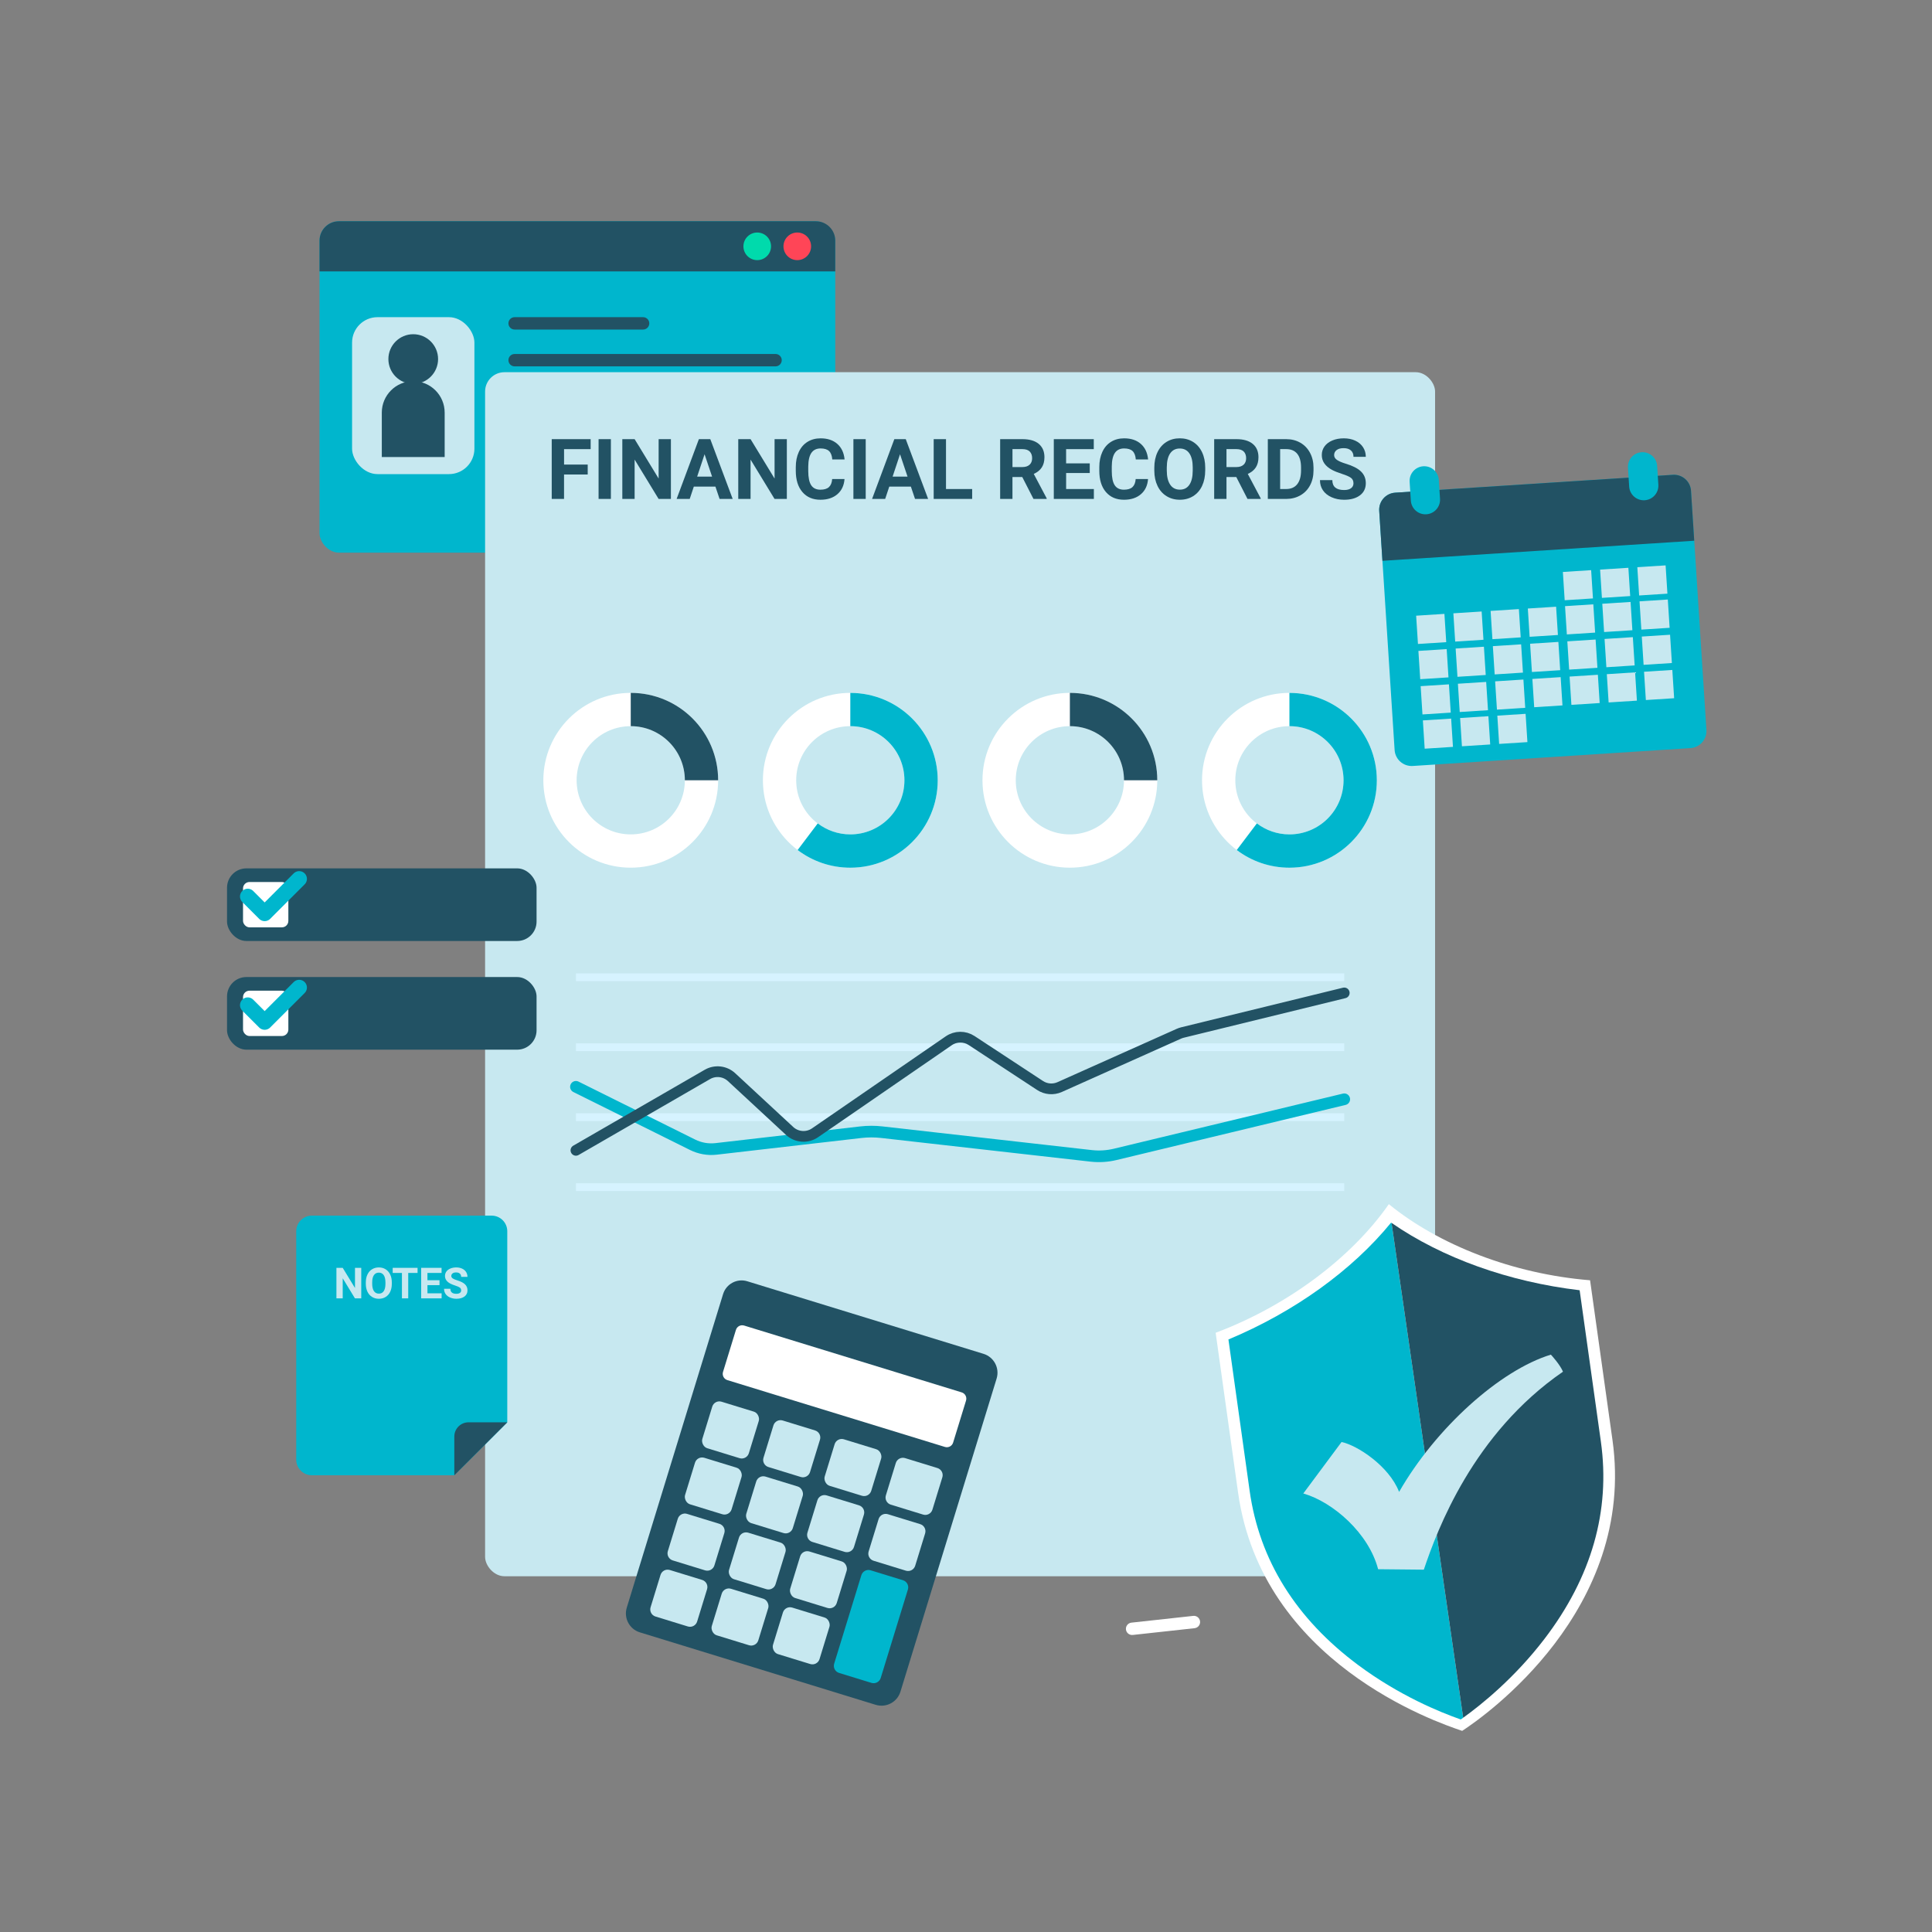 <?xml version="1.0" encoding="UTF-8"?>
<svg id="Layer_1" xmlns="http://www.w3.org/2000/svg" viewBox="0 0 1080 1080">
  <rect x="0" y="0" width="1080" height="1080" fill="#808080" stroke="none"/>
  <defs>
    <style>
      .cls-1 {
        fill: #00daac;
      }

      .cls-2 {
        fill: #00b6cd;
      }

      .cls-3 {
        fill: #d9ffff;
      }

      .cls-4 {
        stroke: #225264;
        stroke-width: 6px;
      }

      .cls-4, .cls-5, .cls-6, .cls-7 {
        fill: none;
      }

      .cls-4, .cls-5, .cls-7 {
        stroke-miterlimit: 10;
      }

      .cls-4, .cls-6, .cls-7 {
        stroke-linecap: round;
      }

      .cls-5 {
        stroke: #d6f3ff;
        stroke-width: 4.33px;
      }

      .cls-6 {
        stroke-linejoin: round;
        stroke-width: 8.66px;
      }

      .cls-6, .cls-7 {
        stroke: #00b6cd;
      }

      .cls-8 {
        fill: #fff;
      }

      .cls-7 {
        stroke-width: 6.5px;
      }

      .cls-9 {
        fill: #ff4557;
      }

      .cls-10 {
        fill: #00365f;
      }

      .cls-11 {
        fill: #c7e8f0;
      }

      .cls-12 {
        fill: #225264;
      }
    </style>
  </defs>
  <rect class="cls-2" x="178.62" y="123.68" width="288.29" height="185.25" rx="10.83" ry="10.83"/>
  <path class="cls-12" d="M456.09,123.68H189.45c-5.98,0-10.83,4.85-10.83,10.83v17.22h288.29v-17.22c0-5.98-4.85-10.83-10.83-10.83Z"/>
  <path class="cls-9" d="M453.41,137.7c0-4.26-3.46-7.72-7.72-7.72s-7.72,3.46-7.72,7.72,3.46,7.72,7.72,7.72,7.72-3.46,7.72-7.72Z"/>
  <path class="cls-1" d="M431.02,137.7c0-4.26-3.46-7.72-7.72-7.72s-7.72,3.46-7.72,7.72,3.46,7.72,7.72,7.72,7.72-3.46,7.72-7.72Z"/>
  <rect class="cls-11" x="196.81" y="177.3" width="68.39" height="87.73" rx="14.22" ry="14.22"/>
  <circle class="cls-12" cx="231" cy="200.72" r="13.89"/>
  <path class="cls-12" d="M231,213.08c-9.7,0-17.57,7.87-17.57,17.57v24.84h35.14v-24.84c0-9.71-7.87-17.57-17.57-17.57Z"/>
  <path class="cls-12" d="M359.5,177.3h-71.83c-1.91,0-3.46,1.55-3.46,3.46h0c0,1.91,1.55,3.46,3.46,3.46h71.83c1.91,0,3.46-1.55,3.46-3.46h0c0-1.91-1.55-3.46-3.46-3.46Z"/>
  <path class="cls-12" d="M433.54,197.88h-145.87c-1.91,0-3.46,1.55-3.46,3.46h0c0,1.91,1.55,3.46,3.46,3.46h145.87c1.91,0,3.46-1.55,3.46-3.46h0c0-1.91-1.55-3.46-3.46-3.46Z"/>
  <path class="cls-10" d="M433.54,216.3h-145.87c-1.91,0-3.46,1.55-3.46,3.46h0c0,1.91,1.55,3.46,3.46,3.46h145.87c1.91,0,3.46-1.55,3.46-3.46h0c0-1.91-1.55-3.46-3.46-3.46Z"/>
  <rect class="cls-11" x="271.17" y="208.06" width="531.05" height="673.07" rx="10.83" ry="10.83"/>
  <g>
    <path class="cls-12" d="M328.52,265.25h-13.22v13.65h-6.88v-33.41h21.76v5.58h-14.87v8.63h13.22v5.55Z"/>
    <path class="cls-12" d="M341.49,278.9h-6.88v-33.41h6.88v33.41Z"/>
    <path class="cls-12" d="M375.04,278.9h-6.88l-13.4-21.99v21.99h-6.88v-33.41h6.88l13.42,22.03v-22.03h6.86v33.41Z"/>
    <path class="cls-12" d="M399.92,272.02h-12.07l-2.29,6.88h-7.32l12.44-33.41h6.38l12.51,33.41h-7.32l-2.32-6.88ZM389.71,266.44h8.35l-4.2-12.51-4.15,12.51Z"/>
    <path class="cls-12" d="M439.85,278.9h-6.88l-13.4-21.99v21.99h-6.88v-33.41h6.88l13.42,22.03v-22.03h6.86v33.41Z"/>
    <path class="cls-12" d="M472.09,267.77c-.26,3.6-1.59,6.43-3.98,8.49s-5.55,3.1-9.47,3.1c-4.28,0-7.65-1.44-10.11-4.33-2.46-2.88-3.68-6.84-3.68-11.88v-2.04c0-3.21.57-6.04,1.7-8.49,1.13-2.45,2.75-4.33,4.85-5.63,2.1-1.31,4.55-1.96,7.33-1.96,3.86,0,6.96,1.03,9.32,3.1,2.36,2.07,3.72,4.96,4.08,8.7h-6.88c-.17-2.16-.77-3.72-1.8-4.69-1.03-.97-2.61-1.46-4.72-1.46-2.29,0-4.01.82-5.15,2.47-1.14,1.65-1.73,4.2-1.76,7.65v2.52c0,3.61.55,6.25,1.64,7.92,1.09,1.67,2.82,2.5,5.17,2.5,2.13,0,3.71-.49,4.76-1.46,1.05-.97,1.65-2.47,1.8-4.51h6.88Z"/>
    <path class="cls-12" d="M483.94,278.9h-6.88v-33.41h6.88v33.41Z"/>
    <path class="cls-12" d="M509.18,272.02h-12.07l-2.29,6.88h-7.32l12.44-33.41h6.38l12.51,33.41h-7.32l-2.32-6.88ZM498.97,266.44h8.35l-4.2-12.51-4.15,12.51Z"/>
    <path class="cls-12" d="M528.82,273.37h14.62v5.53h-21.5v-33.41h6.88v27.88Z"/>
    <path class="cls-12" d="M571.46,266.67h-5.49v12.23h-6.88v-33.41h12.42c3.95,0,6.99.88,9.13,2.64,2.14,1.76,3.21,4.25,3.21,7.46,0,2.28-.49,4.18-1.48,5.7-.99,1.52-2.48,2.73-4.49,3.64l7.23,13.65v.32h-7.39l-6.26-12.23ZM565.98,261.09h5.55c1.73,0,3.07-.44,4.02-1.32.95-.88,1.42-2.09,1.42-3.64s-.45-2.81-1.34-3.72c-.9-.9-2.27-1.35-4.12-1.35h-5.53v10.03Z"/>
    <path class="cls-12" d="M609.19,264.42h-13.22v8.95h15.51v5.53h-22.4v-33.41h22.35v5.58h-15.47v7.96h13.22v5.39Z"/>
    <path class="cls-12" d="M641.76,267.77c-.26,3.6-1.59,6.43-3.98,8.49s-5.55,3.1-9.47,3.1c-4.28,0-7.65-1.44-10.11-4.33-2.46-2.88-3.68-6.84-3.68-11.88v-2.04c0-3.21.57-6.04,1.7-8.49,1.13-2.45,2.75-4.33,4.85-5.63,2.1-1.31,4.55-1.96,7.33-1.96,3.86,0,6.96,1.03,9.32,3.1,2.36,2.07,3.72,4.96,4.08,8.7h-6.88c-.17-2.16-.77-3.72-1.8-4.69-1.03-.97-2.61-1.46-4.72-1.46-2.29,0-4.01.82-5.15,2.47-1.14,1.65-1.73,4.2-1.76,7.65v2.52c0,3.61.55,6.25,1.64,7.92,1.09,1.67,2.82,2.5,5.17,2.5,2.13,0,3.71-.49,4.76-1.46,1.05-.97,1.65-2.47,1.8-4.51h6.88Z"/>
    <path class="cls-12" d="M673.72,262.95c0,3.29-.58,6.17-1.74,8.65-1.16,2.48-2.83,4.39-4.99,5.74-2.17,1.35-4.65,2.02-7.45,2.02s-5.24-.67-7.41-2c-2.17-1.33-3.86-3.23-5.05-5.7s-1.8-5.31-1.81-8.53v-1.65c0-3.29.59-6.19,1.78-8.69,1.19-2.5,2.86-4.42,5.03-5.76,2.16-1.34,4.64-2.01,7.42-2.01s5.26.67,7.42,2.01c2.17,1.34,3.84,3.26,5.03,5.76,1.19,2.5,1.78,5.39,1.78,8.66v1.49ZM666.75,261.44c0-3.5-.63-6.17-1.88-7.99-1.25-1.82-3.04-2.73-5.37-2.73s-4.09.9-5.35,2.7c-1.25,1.8-1.89,4.43-1.91,7.91v1.63c0,3.41.63,6.06,1.88,7.94,1.25,1.88,3.06,2.82,5.42,2.82s4.08-.91,5.32-2.72c1.24-1.81,1.87-4.46,1.88-7.93v-1.63Z"/>
    <path class="cls-12" d="M691.1,266.67h-5.49v12.23h-6.88v-33.41h12.42c3.95,0,6.99.88,9.13,2.64,2.14,1.76,3.21,4.25,3.21,7.46,0,2.28-.49,4.18-1.48,5.7-.99,1.52-2.48,2.73-4.49,3.64l7.23,13.65v.32h-7.39l-6.26-12.23ZM685.61,261.09h5.55c1.73,0,3.07-.44,4.02-1.32.95-.88,1.42-2.09,1.42-3.64s-.45-2.81-1.34-3.72c-.9-.9-2.27-1.35-4.12-1.35h-5.53v10.03Z"/>
    <path class="cls-12" d="M708.72,278.9v-33.41h10.28c2.94,0,5.57.66,7.88,1.99,2.32,1.32,4.13,3.21,5.43,5.65,1.3,2.44,1.95,5.21,1.95,8.32v1.54c0,3.11-.64,5.87-1.92,8.28-1.28,2.42-3.08,4.29-5.4,5.62-2.33,1.33-4.95,2-7.87,2.02h-10.35ZM715.61,251.06v22.31h3.33c2.69,0,4.75-.88,6.17-2.64,1.42-1.76,2.15-4.28,2.18-7.55v-1.77c0-3.4-.7-5.97-2.11-7.72-1.41-1.75-3.46-2.63-6.17-2.63h-3.4Z"/>
    <path class="cls-12" d="M756.59,270.13c0-1.3-.46-2.3-1.38-3-.92-.7-2.57-1.43-4.96-2.2-2.39-.77-4.28-1.53-5.67-2.28-3.79-2.05-5.69-4.81-5.69-8.28,0-1.81.51-3.42,1.53-4.83,1.02-1.42,2.48-2.52,4.38-3.32,1.91-.8,4.04-1.19,6.41-1.19s4.51.43,6.38,1.3c1.87.86,3.32,2.08,4.35,3.66,1.03,1.58,1.55,3.37,1.55,5.37h-6.88c0-1.53-.48-2.72-1.45-3.57-.96-.85-2.32-1.27-4.06-1.27s-2.99.36-3.92,1.07c-.93.71-1.4,1.65-1.4,2.81,0,1.09.55,2,1.64,2.73s2.7,1.42,4.83,2.07c3.92,1.18,6.77,2.64,8.56,4.38,1.79,1.74,2.68,3.92,2.68,6.52,0,2.89-1.09,5.16-3.28,6.8-2.19,1.64-5.13,2.47-8.83,2.47-2.57,0-4.91-.47-7.02-1.41-2.11-.94-3.72-2.23-4.83-3.87-1.11-1.64-1.66-3.53-1.66-5.69h6.91c0,3.69,2.2,5.53,6.61,5.53,1.64,0,2.92-.33,3.83-1,.92-.67,1.38-1.59,1.38-2.79Z"/>
  </g>
  <g>
    <path class="cls-8" d="M352.59,387.32c-26.99,0-48.86,21.88-48.86,48.86s21.88,48.86,48.86,48.86,48.86-21.88,48.86-48.86-21.88-48.86-48.86-48.86ZM352.59,466.43c-16.71,0-30.25-13.54-30.25-30.25s13.54-30.25,30.25-30.25,30.25,13.54,30.25,30.25-13.54,30.25-30.25,30.25Z"/>
    <path class="cls-12" d="M352.59,387.32v18.61c16.71,0,30.25,13.54,30.25,30.25h18.61c0-26.99-21.88-48.86-48.86-48.86Z"/>
  </g>
  <g>
    <path class="cls-8" d="M475.33,387.32c-26.99,0-48.86,21.88-48.86,48.86s21.88,48.86,48.86,48.86,48.86-21.88,48.86-48.86-21.88-48.86-48.86-48.86ZM475.33,466.43c-16.71,0-30.25-13.54-30.25-30.25s13.54-30.25,30.25-30.25,30.25,13.54,30.25,30.25-13.54,30.25-30.25,30.25Z"/>
    <path class="cls-2" d="M475.33,387.32v18.61c16.71,0,30.25,13.54,30.25,30.25s-13.54,30.25-30.25,30.25c-6.85,0-13.14-2.3-18.21-6.14l-11.24,14.88c8.19,6.2,18.39,9.88,29.45,9.88,26.98,0,48.86-21.88,48.86-48.86s-21.88-48.86-48.86-48.86Z"/>
  </g>
  <g>
    <path class="cls-8" d="M598.07,387.32c-26.98,0-48.86,21.88-48.86,48.86s21.88,48.86,48.86,48.86,48.86-21.88,48.86-48.86-21.88-48.86-48.86-48.86ZM598.07,466.43c-16.71,0-30.25-13.54-30.25-30.25s13.54-30.25,30.25-30.25,30.25,13.54,30.25,30.25-13.54,30.25-30.25,30.25Z"/>
    <path class="cls-12" d="M598.07,387.32v18.61c16.71,0,30.25,13.54,30.25,30.25h18.61c0-26.99-21.88-48.86-48.86-48.86Z"/>
  </g>
  <g>
    <path class="cls-8" d="M720.8,387.32c-26.99,0-48.86,21.88-48.86,48.86s21.88,48.86,48.86,48.86,48.86-21.88,48.86-48.86-21.88-48.86-48.86-48.86ZM720.8,466.43c-16.71,0-30.25-13.54-30.25-30.25s13.54-30.25,30.25-30.25,30.25,13.54,30.25,30.25-13.54,30.25-30.25,30.25Z"/>
    <path class="cls-2" d="M720.8,387.32v18.61c16.71,0,30.25,13.54,30.25,30.25s-13.54,30.25-30.25,30.25c-6.85,0-13.14-2.3-18.21-6.14l-11.24,14.88c8.19,6.2,18.39,9.88,29.45,9.88,26.99,0,48.86-21.88,48.86-48.86s-21.88-48.86-48.86-48.86Z"/>
  </g>
  <g>
    <line class="cls-5" x1="321.95" y1="546.29" x2="751.44" y2="546.29"/>
    <line class="cls-5" x1="321.95" y1="585.4" x2="751.44" y2="585.4"/>
    <line class="cls-5" x1="321.95" y1="624.51" x2="751.44" y2="624.51"/>
    <line class="cls-5" x1="321.95" y1="663.62" x2="751.44" y2="663.62"/>
  </g>
  <path class="cls-7" d="M321.95,607.53l65.25,32.42c4.06,2.01,8.61,2.81,13.11,2.29l80.9-9.33c3.9-.45,7.83-.45,11.73-.01l117.08,13.24c4.45.5,8.96.22,13.31-.82l128.12-30.83"/>
  <path class="cls-4" d="M321.95,643.04l73.49-42.43c4.34-2.51,9.82-1.89,13.5,1.52l32.44,30.06c3.93,3.64,9.85,4.07,14.26,1.03l74.72-51.42c3.83-2.64,8.88-2.69,12.77-.14l38.28,25.14c3.26,2.14,7.39,2.47,10.95.88l66.66-29.82c.63-.28,1.28-.51,1.95-.67l90.47-22.14"/>
  <path class="cls-12" d="M549.79,756.8l-132.05-40.56c-5.72-1.76-11.77,1.45-13.53,7.17l-53.84,175.27c-1.79,5.84,1.49,12.03,7.33,13.82l131.83,40.5c5.84,1.79,12.03-1.49,13.82-7.33l53.77-175.05c1.79-5.84-1.49-12.03-7.33-13.82Z"/>
  <path class="cls-8" d="M537.59,778.35l-121.62-37.36c-1.94-.59-3.99.49-4.58,2.43l-7.22,23.49c-.59,1.94.49,3.99,2.43,4.58l121.62,37.36c1.94.59,3.99-.49,4.58-2.43l7.22-23.49c.59-1.94-.49-3.99-2.43-4.58Z"/>
  <rect class="cls-11" x="394.84" y="785.73" width="27.21" height="27.21" rx="4.15" ry="4.15" transform="translate(252.72 -84.7) rotate(17.08)"/>
  <path class="cls-11" d="M433.19,796.23h18.92c2.29,0,4.15,1.86,4.15,4.15v18.92c0,2.29-1.86,4.15-4.15,4.15h-18.92c-2.29,0-4.15-1.86-4.15-4.15v-18.92c0-2.29,1.86-4.15,4.15-4.15Z" transform="translate(257.31 -94.28) rotate(17.08)"/>
  <rect class="cls-11" x="463.25" y="806.74" width="27.21" height="27.21" rx="4.15" ry="4.15" transform="translate(261.91 -103.86) rotate(17.08)"/>
  <path class="cls-11" d="M501.6,817.25h18.92c2.29,0,4.15,1.86,4.15,4.15v18.92c0,2.29-1.86,4.15-4.15,4.15h-18.92c-2.29,0-4.15-1.86-4.15-4.15v-18.92c0-2.29,1.86-4.15,4.15-4.15Z" transform="translate(266.5 -113.44) rotate(17.08)"/>
  <rect class="cls-11" x="385.2" y="817.08" width="27.21" height="27.21" rx="4.15" ry="4.15" transform="translate(261.5 -80.49) rotate(17.08)"/>
  <rect class="cls-11" x="419.41" y="827.59" width="27.21" height="27.21" rx="4.15" ry="4.15" transform="translate(266.1 -90.07) rotate(17.08)"/>
  <path class="cls-11" d="M457.76,838.1h18.92c2.29,0,4.15,1.86,4.15,4.15v18.92c0,2.29-1.86,4.15-4.15,4.15h-18.92c-2.29,0-4.15-1.86-4.15-4.15v-18.92c0-2.29,1.86-4.15,4.15-4.15Z" transform="translate(270.69 -99.65) rotate(17.08)"/>
  <path class="cls-11" d="M491.97,848.61h18.92c2.29,0,4.15,1.86,4.15,4.15v18.92c0,2.29-1.86,4.15-4.15,4.15h-18.92c-2.29,0-4.15-1.86-4.15-4.15v-18.92c0-2.29,1.86-4.15,4.15-4.15Z" transform="translate(275.29 -109.23) rotate(17.08)"/>
  <path class="cls-11" d="M379.72,848.44h18.92c2.29,0,4.15,1.86,4.15,4.15v18.92c0,2.29-1.86,4.15-4.15,4.15h-18.92c-2.29,0-4.15-1.86-4.15-4.15v-18.92c0-2.29,1.86-4.15,4.15-4.15Z" transform="translate(270.29 -76.28) rotate(17.08)"/>
  <rect class="cls-11" x="409.78" y="858.95" width="27.21" height="27.21" rx="4.15" ry="4.15" transform="translate(274.88 -85.86) rotate(17.08)"/>
  <rect class="cls-11" x="443.98" y="869.46" width="27.21" height="27.21" rx="4.15" ry="4.15" transform="translate(279.47 -95.44) rotate(17.08)"/>
  <path class="cls-2" d="M477.52,879.24h18.92c2.29,0,4.15,1.86,4.15,4.15v51.73c0,2.29-1.86,4.15-4.15,4.15h-18.92c-2.29,0-4.15-1.86-4.15-4.15v-51.73c0-2.29,1.86-4.15,4.15-4.15Z" transform="translate(288.47 -102.91) rotate(17.08)"/>
  <path class="cls-11" d="M370.08,879.8h18.92c2.29,0,4.15,1.86,4.15,4.15v18.92c0,2.29-1.86,4.15-4.15,4.15h-18.92c-2.29,0-4.15-1.86-4.15-4.15v-18.92c0-2.29,1.86-4.15,4.15-4.15Z" transform="translate(279.07 -72.06) rotate(17.08)"/>
  <rect class="cls-11" x="400.14" y="890.31" width="27.21" height="27.21" rx="4.15" ry="4.15" transform="translate(283.66 -81.65) rotate(17.08)"/>
  <rect class="cls-11" x="434.35" y="900.81" width="27.21" height="27.21" rx="4.15" ry="4.15" transform="translate(288.26 -91.23) rotate(17.08)"/>
  <path class="cls-8" d="M667.02,903.29l-34.55,3.78c-1.9.21-3.27,1.92-3.06,3.82h0c.21,1.9,1.92,3.27,3.82,3.06l34.55-3.78c1.9-.21,3.27-1.92,3.06-3.82h0c-.21-1.9-1.92-3.27-3.82-3.06Z"/>
  <rect class="cls-12" x="126.91" y="485.42" width="173.03" height="40.6" rx="10.83" ry="10.83"/>
  <rect class="cls-8" x="135.85" y="493.05" width="25.34" height="25.34" rx="3.6" ry="3.6"/>
  <polyline class="cls-6" points="138.49 501.13 147.95 510.59 167.24 491.29"/>
  <rect class="cls-12" x="126.91" y="546.17" width="173.03" height="40.6" rx="10.83" ry="10.83"/>
  <rect class="cls-8" x="135.85" y="553.8" width="25.34" height="25.34" rx="3.6" ry="3.6"/>
  <polyline class="cls-6" points="138.49 561.88 147.95 571.33 167.24 552.04"/>
  <path class="cls-2" d="M935.15,265.42l-155.24,9.99c-5.26.34-9.25,4.88-8.92,10.14l8.61,133.71c.34,5.26,4.88,9.25,10.14,8.92l155.24-9.99c5.26-.34,9.25-4.88,8.92-10.14l-8.61-133.71c-.34-5.26-4.88-9.25-10.14-8.92Z"/>
  <path class="cls-12" d="M935.15,265.42l-155.24,9.99c-5.26.34-9.25,4.88-8.92,10.14l1.8,27.94,174.29-11.22-1.8-27.94c-.34-5.26-4.88-9.25-10.14-8.92Z"/>
  <g>
    <rect class="cls-11" x="792.14" y="343.62" width="15.84" height="15.84" transform="translate(-20.93 52.11) rotate(-3.68)"/>
    <rect class="cls-11" x="812.95" y="342.28" width="15.84" height="15.84" transform="translate(-20.8 53.45) rotate(-3.68)"/>
    <rect class="cls-11" x="833.76" y="340.94" width="15.84" height="15.84" transform="translate(-20.67 54.78) rotate(-3.68)"/>
    <rect class="cls-11" x="854.57" y="339.6" width="15.84" height="15.84" transform="translate(-20.54 56.12) rotate(-3.68)"/>
    <rect class="cls-11" x="875.38" y="338.26" width="15.84" height="15.84" transform="translate(-20.42 57.46) rotate(-3.68)"/>
    <rect class="cls-11" x="896.2" y="336.92" width="15.84" height="15.84" transform="translate(-20.29 58.8) rotate(-3.68)"/>
    <rect class="cls-11" x="917.01" y="335.58" width="15.84" height="15.84" transform="translate(-20.15 60.12) rotate(-3.68)"/>
    <rect class="cls-11" x="874.16" y="319.17" width="15.84" height="15.84" transform="translate(-19.19 57.33) rotate(-3.68)"/>
    <rect class="cls-11" x="894.97" y="317.83" width="15.84" height="15.84" transform="translate(-19.06 58.68) rotate(-3.68)"/>
    <rect class="cls-11" x="915.78" y="316.49" width="15.84" height="15.84" transform="translate(-18.93 60.01) rotate(-3.68)"/>
    <rect class="cls-11" x="793.4" y="363.3" width="15.84" height="15.84" transform="translate(-22.19 52.24) rotate(-3.68)"/>
    <rect class="cls-11" x="814.22" y="361.96" width="15.84" height="15.84" transform="translate(-22.06 53.58) rotate(-3.68)"/>
    <rect class="cls-11" x="835.03" y="360.62" width="15.84" height="15.84" transform="translate(-21.94 54.92) rotate(-3.68)"/>
    <rect class="cls-11" x="855.84" y="359.28" width="15.84" height="15.84" transform="translate(-21.8 56.24) rotate(-3.68)"/>
    <rect class="cls-11" x="876.65" y="357.95" width="15.84" height="15.84" transform="translate(-21.67 57.57) rotate(-3.68)"/>
    <rect class="cls-11" x="897.46" y="356.61" width="15.84" height="15.84" transform="translate(-21.54 58.91) rotate(-3.68)"/>
    <rect class="cls-11" x="918.27" y="355.27" width="15.84" height="15.84" transform="translate(-21.41 60.24) rotate(-3.68)"/>
    <rect class="cls-11" x="794.67" y="382.99" width="15.84" height="15.84" transform="translate(-23.46 52.37) rotate(-3.68)"/>
    <rect class="cls-11" x="815.48" y="381.65" width="15.84" height="15.84" transform="translate(-23.32 53.69) rotate(-3.68)"/>
    <rect class="cls-11" x="836.29" y="380.31" width="15.84" height="15.84" transform="translate(-23.19 55.03) rotate(-3.68)"/>
    <rect class="cls-11" x="795.9" y="402.15" width="15.84" height="15.84" transform="translate(-24.68 52.48) rotate(-3.68)"/>
    <rect class="cls-11" x="816.72" y="400.81" width="15.84" height="15.84" transform="translate(-24.55 53.81) rotate(-3.68)"/>
    <rect class="cls-11" x="837.53" y="399.47" width="15.84" height="15.84" transform="translate(-24.43 55.16) rotate(-3.68)"/>
    <rect class="cls-11" x="857.11" y="378.97" width="15.84" height="15.84" transform="translate(-23.06 56.36) rotate(-3.68)"/>
    <rect class="cls-11" x="877.92" y="377.63" width="15.84" height="15.84" transform="translate(-22.94 57.71) rotate(-3.68)"/>
    <rect class="cls-11" x="898.73" y="376.29" width="15.84" height="15.84" transform="translate(-22.81 59.04) rotate(-3.68)"/>
    <rect class="cls-11" x="919.54" y="374.95" width="15.84" height="15.84" transform="translate(-22.68 60.36) rotate(-3.68)"/>
  </g>
  <g>
    <path class="cls-2" d="M795.62,260.65h0c-4.5.29-7.92,4.17-7.63,8.68l.68,10.53c.29,4.5,4.17,7.92,8.68,7.63h0c4.5-.29,7.92-4.17,7.63-8.68l-.68-10.53c-.29-4.5-4.17-7.92-8.68-7.63Z"/>
    <path class="cls-2" d="M917.67,252.8h0c-4.5.29-7.92,4.17-7.63,8.68l.68,10.53c.29,4.5,4.17,7.92,8.68,7.63h0c4.5-.29,7.92-4.17,7.63-8.68l-.68-10.53c-.29-4.5-4.17-7.92-8.68-7.63Z"/>
  </g>
  <g>
    <path class="cls-2" d="M274.84,679.55h-100.52c-4.82,0-8.73,3.91-8.73,8.73v127.67c0,4.82,3.91,8.73,8.73,8.73h79.65l29.6-29.6v-106.8c0-4.82-3.91-8.73-8.73-8.73Z"/>
    <path class="cls-12" d="M283.57,795.09l-29.6,29.6v-21.66c0-4.39,3.56-7.95,7.95-7.95h21.66Z"/>
  </g>
  <g>
    <g>
      <path class="cls-3" d="M673.23,740.95h0c-.05-.37-.07-.53-.08-.57,0,.07.08.57.08.57Z"/>
      <path class="cls-3" d="M673.23,740.95h0c-.05-.37-.07-.53-.08-.57,0,.07.08.57.08.57Z"/>
      <path class="cls-3" d="M893.83,710.02s-.07-.5-.08-.57c0,.04.03.2.08.57h0Z"/>
      <path class="cls-3" d="M893.83,710.02s-.07-.5-.08-.57c0,.04.03.2.08.57h0Z"/>
      <path class="cls-8" d="M776.37,673.13c-20.62,29.67-56.46,56.74-96.81,71.9.39,2.78,2.55,18.21,12.53,89.33,13.3,94.87,110.24,128.13,125.27,133.21,12.67-8.21,97.34-67.7,84.03-162.56-9.97-71.12-12.14-86.54-12.53-89.33-42.96-3.48-84.51-19.69-112.5-42.55Z"/>
    </g>
    <g>
      <path class="cls-2" d="M777.64,683.44c-21.82,26.72-54.04,49.91-90.94,65.34l11.86,84.62c5.43,38.72,25.87,71.49,60.75,97.43,22.92,17.04,45.77,26.35,57.27,30.37.43-.3.89-.64,1.35-.97l-40.05-276.62c-.08-.06-.17-.11-.25-.17Z"/>
      <path class="cls-12" d="M777.88,683.61l40.05,276.62c10.28-7.39,28.75-22.27,45.36-43.98,26.41-34.52,37.04-71.66,31.61-110.38l-11.87-84.62c-39.6-4.68-76.86-18.05-105.15-37.64Z"/>
    </g>
    <path class="cls-11" d="M866.95,757.25c-28.53,8.72-64.41,41.09-84.84,76.72-5.7-14.58-23.48-26.07-32.17-27.88l-21.38,28.77c16.64,4.78,36.6,22.25,41.82,42.34l25.55.25c7.52-22.34,27.53-76.06,77.79-110.67-1.63-3.92-6.27-9.01-6.77-9.53Z"/>
  </g>
  <g>
    <path class="cls-11" d="M201.94,725.8h-3.52l-6.84-11.23v11.23h-3.52v-17.06h3.52l6.86,11.25v-11.25h3.5v17.06Z"/>
    <path class="cls-11" d="M219.03,717.65c0,1.68-.3,3.15-.89,4.42s-1.44,2.24-2.55,2.93-2.37,1.03-3.8,1.03-2.68-.34-3.79-1.02-1.97-1.65-2.58-2.91-.92-2.71-.93-4.35v-.84c0-1.68.3-3.16.91-4.44s1.46-2.26,2.57-2.94,2.37-1.03,3.79-1.03,2.69.34,3.79,1.03,1.96,1.66,2.57,2.94.91,2.75.91,4.42v.76ZM215.46,716.88c0-1.79-.32-3.15-.96-4.08s-1.55-1.39-2.74-1.39-2.09.46-2.73,1.38-.96,2.26-.97,4.04v.83c0,1.74.32,3.09.96,4.05s1.56,1.44,2.77,1.44,2.09-.46,2.72-1.39.95-2.28.96-4.05v-.83Z"/>
    <path class="cls-11" d="M233.43,711.58h-5.23v14.21h-3.52v-14.21h-5.16v-2.85h13.9v2.85Z"/>
    <path class="cls-11" d="M245.7,718.4h-6.75v4.57h7.92v2.82h-11.44v-17.06h11.41v2.85h-7.9v4.07h6.75v2.75Z"/>
    <path class="cls-11" d="M257.78,721.32c0-.66-.23-1.17-.7-1.53s-1.31-.73-2.53-1.12-2.18-.78-2.89-1.17c-1.94-1.05-2.91-2.46-2.91-4.23,0-.92.26-1.74.78-2.47s1.27-1.29,2.24-1.69,2.06-.61,3.28-.61,2.3.22,3.26.66,1.69,1.06,2.22,1.87.79,1.72.79,2.74h-3.52c0-.78-.25-1.39-.74-1.82s-1.18-.65-2.07-.65-1.53.18-2,.54-.71.84-.71,1.44c0,.55.28,1.02.84,1.39s1.38.73,2.47,1.05c2,.6,3.46,1.35,4.37,2.24s1.37,2,1.37,3.33c0,1.48-.56,2.63-1.68,3.47s-2.62,1.26-4.51,1.26c-1.31,0-2.51-.24-3.59-.72s-1.9-1.14-2.47-1.97-.85-1.8-.85-2.91h3.53c0,1.88,1.12,2.82,3.38,2.82.84,0,1.49-.17,1.96-.51s.7-.81.7-1.42Z"/>
  </g>
</svg>